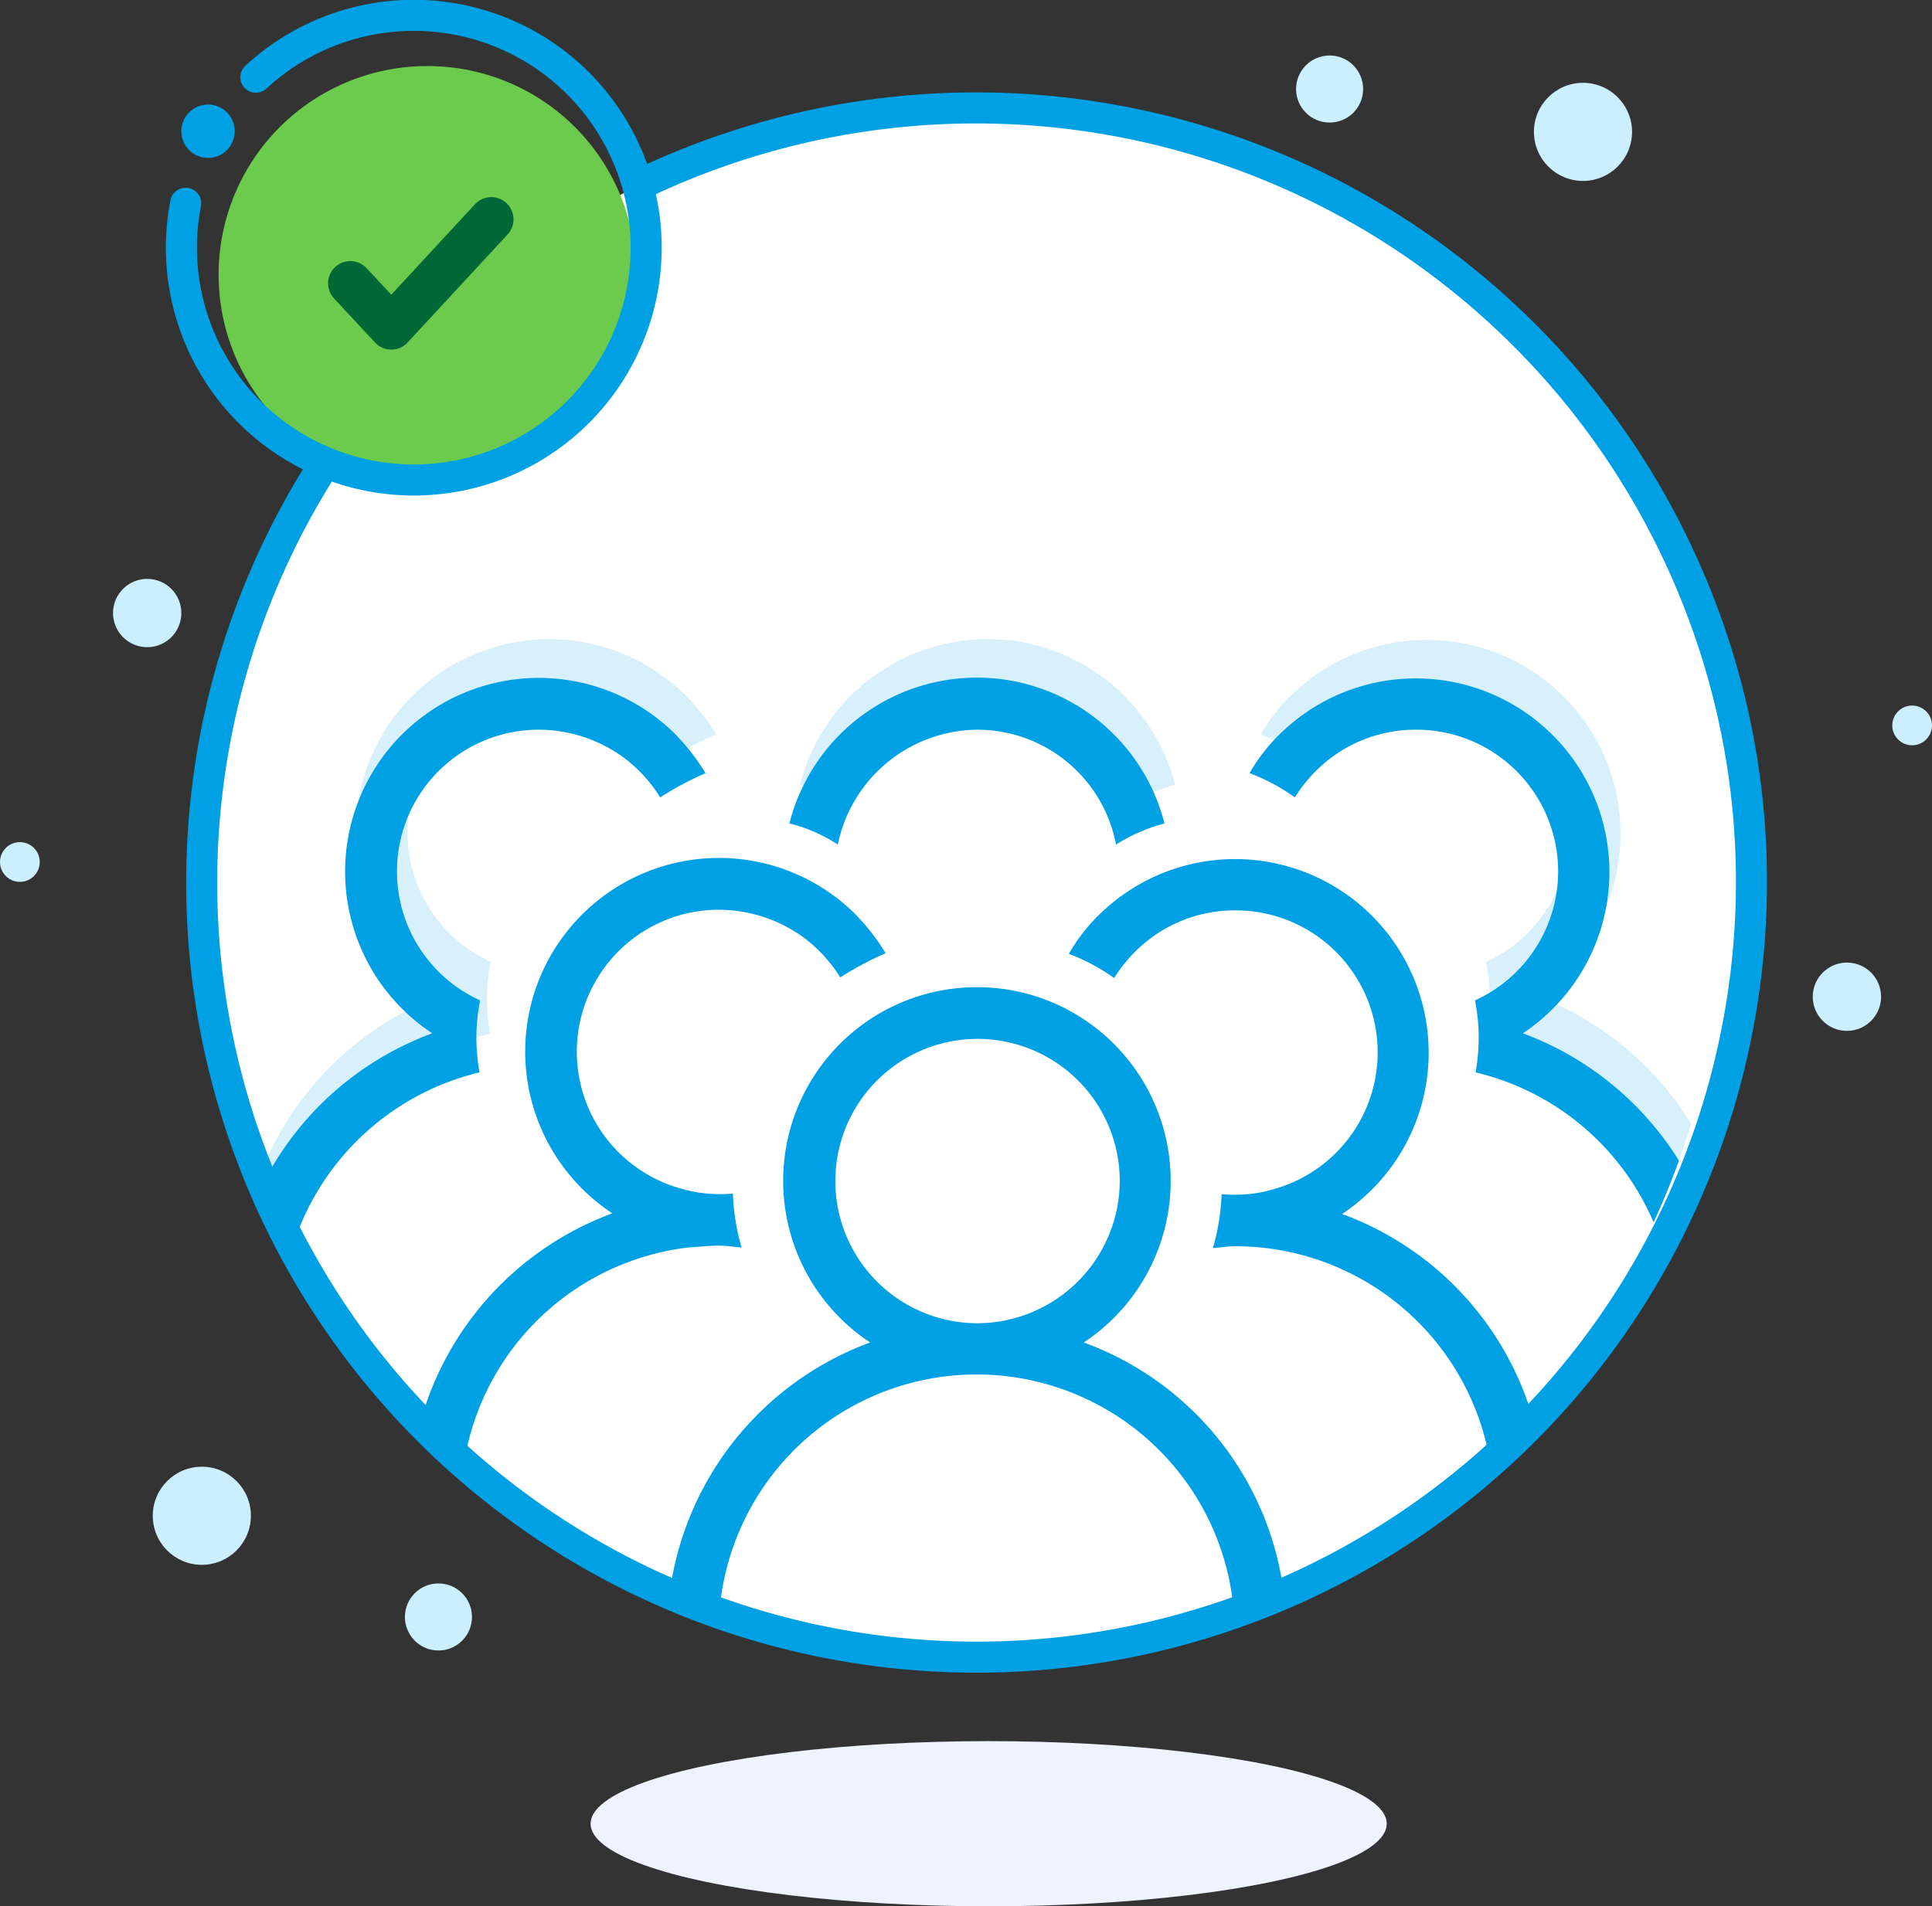 <svg xmlns="http://www.w3.org/2000/svg" xmlns:xlink="http://www.w3.org/1999/xlink" viewBox="0 0 311.1 307.04"><rect x="0" y="0" width="311.1" height="307.04" fill="#333333" stroke="none"/><defs><style>.cls-1,.cls-10,.cls-5{fill:none;}.cls-2{fill:#fff;}.cls-3{fill:#00a0e4;}.cls-4{fill:#6ccb4d;}.cls-5{stroke:#00a0e4;stroke-miterlimit:10;stroke-width:5px;}.cls-10,.cls-5{stroke-linecap:round;}.cls-6{fill:#cbefff;}.cls-7{fill:#eff3ff;}.cls-8{clip-path:url(#clip-path);}.cls-9{opacity:0.16;}.cls-10{stroke:#006837;stroke-linejoin:round;stroke-width:7.16px;}</style><clipPath id="clip-path"><ellipse class="cls-1" cx="155.61" cy="144.73" rx="122.1" ry="123.4"/></clipPath></defs><title>Asset 3</title><g id="Layer_2" data-name="Layer 2"><g id="Layer_1-2" data-name="Layer 1"><g id="Group_30" data-name="Group 30"><g id="MicroLeap-Icon-02"><circle id="Ellipse_1" data-name="Ellipse 1" class="cls-2" cx="157.2" cy="142.14" r="124.7"/><circle id="Ellipse_2" data-name="Ellipse 2" class="cls-3" cx="33.5" cy="21.14" r="4.3"/><path id="Path_1" data-name="Path 1" class="cls-4" d="M102.4,44.24a33.6,33.6,0,1,1-33.6-33.6,33.54,33.54,0,0,1,33.6,33.6Z"/><path id="Path_3" data-name="Path 3" class="cls-5" d="M102.8,29.84a124.86,124.86,0,0,1,166.7,57.9c30.1,62,4.1,136.6-57.9,166.7A124.75,124.75,0,0,1,52.1,75"/><path id="Path_4" data-name="Path 4" class="cls-5" d="M41.2,12.44a37.42,37.42,0,1,1-11.3,20.3"/><circle id="Ellipse_3" data-name="Ellipse 3" class="cls-6" cx="32.5" cy="244.14" r="7.9"/><circle id="Ellipse_4" data-name="Ellipse 4" class="cls-6" cx="70.6" cy="260.44" r="5.4"/><circle id="Ellipse_5" data-name="Ellipse 5" class="cls-6" cx="23.7" cy="98.74" r="5.5"/><circle id="Ellipse_6" data-name="Ellipse 6" class="cls-6" cx="3.2" cy="138.84" r="3.2"/><circle id="Ellipse_7" data-name="Ellipse 7" class="cls-6" cx="254.9" cy="21.24" r="7.9"/><circle id="Ellipse_8" data-name="Ellipse 8" class="cls-6" cx="214.1" cy="14.34" r="5.4"/><circle id="Ellipse_9" data-name="Ellipse 9" class="cls-6" cx="297.4" cy="160.54" r="5.5"/><circle id="Ellipse_10" data-name="Ellipse 10" class="cls-6" cx="307.9" cy="116.84" r="3.2"/><ellipse id="Ellipse_11" data-name="Ellipse 11" class="cls-7" cx="159.2" cy="293.74" rx="64.1" ry="13.3"/></g><g class="cls-8"><path class="cls-3" d="M174.51,216.23a31.2,31.2,0,1,0-34.4,0,49.94,49.94,0,0,0-32.7,46.7h8.3a41.55,41.55,0,0,1,83.1,0h8.3A49.57,49.57,0,0,0,174.51,216.23Zm-17.1-3.1a22.9,22.9,0,1,1,22.9-22.9A23,23,0,0,1,157.41,213.13Z"/><path class="cls-3" d="M216.11,195.53a31.18,31.18,0,1,0-38.7-48.6,28.47,28.47,0,0,0-5.3,6.7,32,32,0,0,1,7.3,3.9,23.72,23.72,0,0,1,5.6-6.2,22.63,22.63,0,0,1,13.9-4.7,22.87,22.87,0,0,1,6.2,44.9,21.13,21.13,0,0,1-6.2.9,16.2,16.2,0,0,1-2.2-.1,35.94,35.94,0,0,1-1.4,8.7c1.2-.1,2.4-.3,3.6-.3a41.59,41.59,0,0,1,41.6,41.5h8.3A49.84,49.84,0,0,0,216.11,195.53Z"/><path class="cls-3" d="M115.81,200.63c1.2,0,2.4.2,3.6.3a35.94,35.94,0,0,1-1.4-8.7,15.48,15.48,0,0,1-2.2.1,21.63,21.63,0,0,1-6.2-.9,22.87,22.87,0,0,1,6.2-44.9,23.27,23.27,0,0,1,13.9,4.7,23.72,23.72,0,0,1,5.6,6.2,51.16,51.16,0,0,1,7.3-3.9,34.77,34.77,0,0,0-5.3-6.7,31.19,31.19,0,1,0-38.7,48.6,49.94,49.94,0,0,0-32.7,46.7h8.3a41.53,41.53,0,0,1,36.6-41.2C112.51,200.83,114.11,200.63,115.81,200.63Z"/><path class="cls-3" d="M245.21,166.43a31.18,31.18,0,1,0-38.7-48.6,28.47,28.47,0,0,0-5.3,6.7,32,32,0,0,1,7.3,3.9,23.72,23.72,0,0,1,5.6-6.2,22.63,22.63,0,0,1,13.9-4.7,22.82,22.82,0,0,1,9.5,43.6,30.78,30.78,0,0,1,.6,6.1,33.08,33.08,0,0,1-.5,5.5,41.6,41.6,0,0,1,32,40.4h8.3A50.08,50.08,0,0,0,245.21,166.43Z"/><path class="cls-3" d="M76.71,167.23a30.78,30.78,0,0,1,.6-6.1,22.82,22.82,0,0,1,9.5-43.6,23.27,23.27,0,0,1,13.9,4.7,23.72,23.72,0,0,1,5.6,6.2,51.16,51.16,0,0,1,7.3-3.9,34.77,34.77,0,0,0-5.3-6.7,31.19,31.19,0,1,0-38.7,48.6,49.94,49.94,0,0,0-32.7,46.7h8.3a41.69,41.69,0,0,1,32-40.4A33.08,33.08,0,0,1,76.71,167.23Z"/><path class="cls-3" d="M157.41,117.53a22.75,22.75,0,0,1,22.3,18.5,28.34,28.34,0,0,1,7.8-3.4,31.16,31.16,0,0,0-60.4,0,24.91,24.91,0,0,1,7.8,3.4A23.15,23.15,0,0,1,157.41,117.53Z"/></g><g class="cls-8"><g class="cls-9"><path class="cls-3" d="M247,160.23a31.18,31.18,0,1,0-38.7-48.6,28.47,28.47,0,0,0-5.3,6.7,32,32,0,0,1,7.3,3.9,23.72,23.72,0,0,1,5.6-6.2,22.63,22.63,0,0,1,13.9-4.7,22.82,22.82,0,0,1,9.5,43.6,30.78,30.78,0,0,1,.6,6.1,33.08,33.08,0,0,1-.5,5.5,41.6,41.6,0,0,1,32,40.4h8.3A50.08,50.08,0,0,0,247,160.23Z"/><path class="cls-3" d="M78.41,161a30.78,30.78,0,0,1,.6-6.1,22.82,22.82,0,0,1,9.5-43.6,23.27,23.27,0,0,1,13.9,4.7,23.72,23.72,0,0,1,5.6,6.2,51.16,51.16,0,0,1,7.3-3.9,34.77,34.77,0,0,0-5.3-6.7,31.19,31.19,0,1,0-38.7,48.6,49.94,49.94,0,0,0-32.7,46.7h8.3a41.69,41.69,0,0,1,32-40.4A33.08,33.08,0,0,1,78.41,161Z"/><path class="cls-3" d="M159.11,111.33a22.75,22.75,0,0,1,22.3,18.5,28.34,28.34,0,0,1,7.8-3.4,31.16,31.16,0,0,0-60.4,0,24.91,24.91,0,0,1,7.8,3.4A23.13,23.13,0,0,1,159.11,111.33Z"/></g></g></g><path id="Path_3262" data-name="Path 3262" class="cls-10" d="M56.41,45.63l6.6,7.1,16.1-17.4"/></g></g></svg>